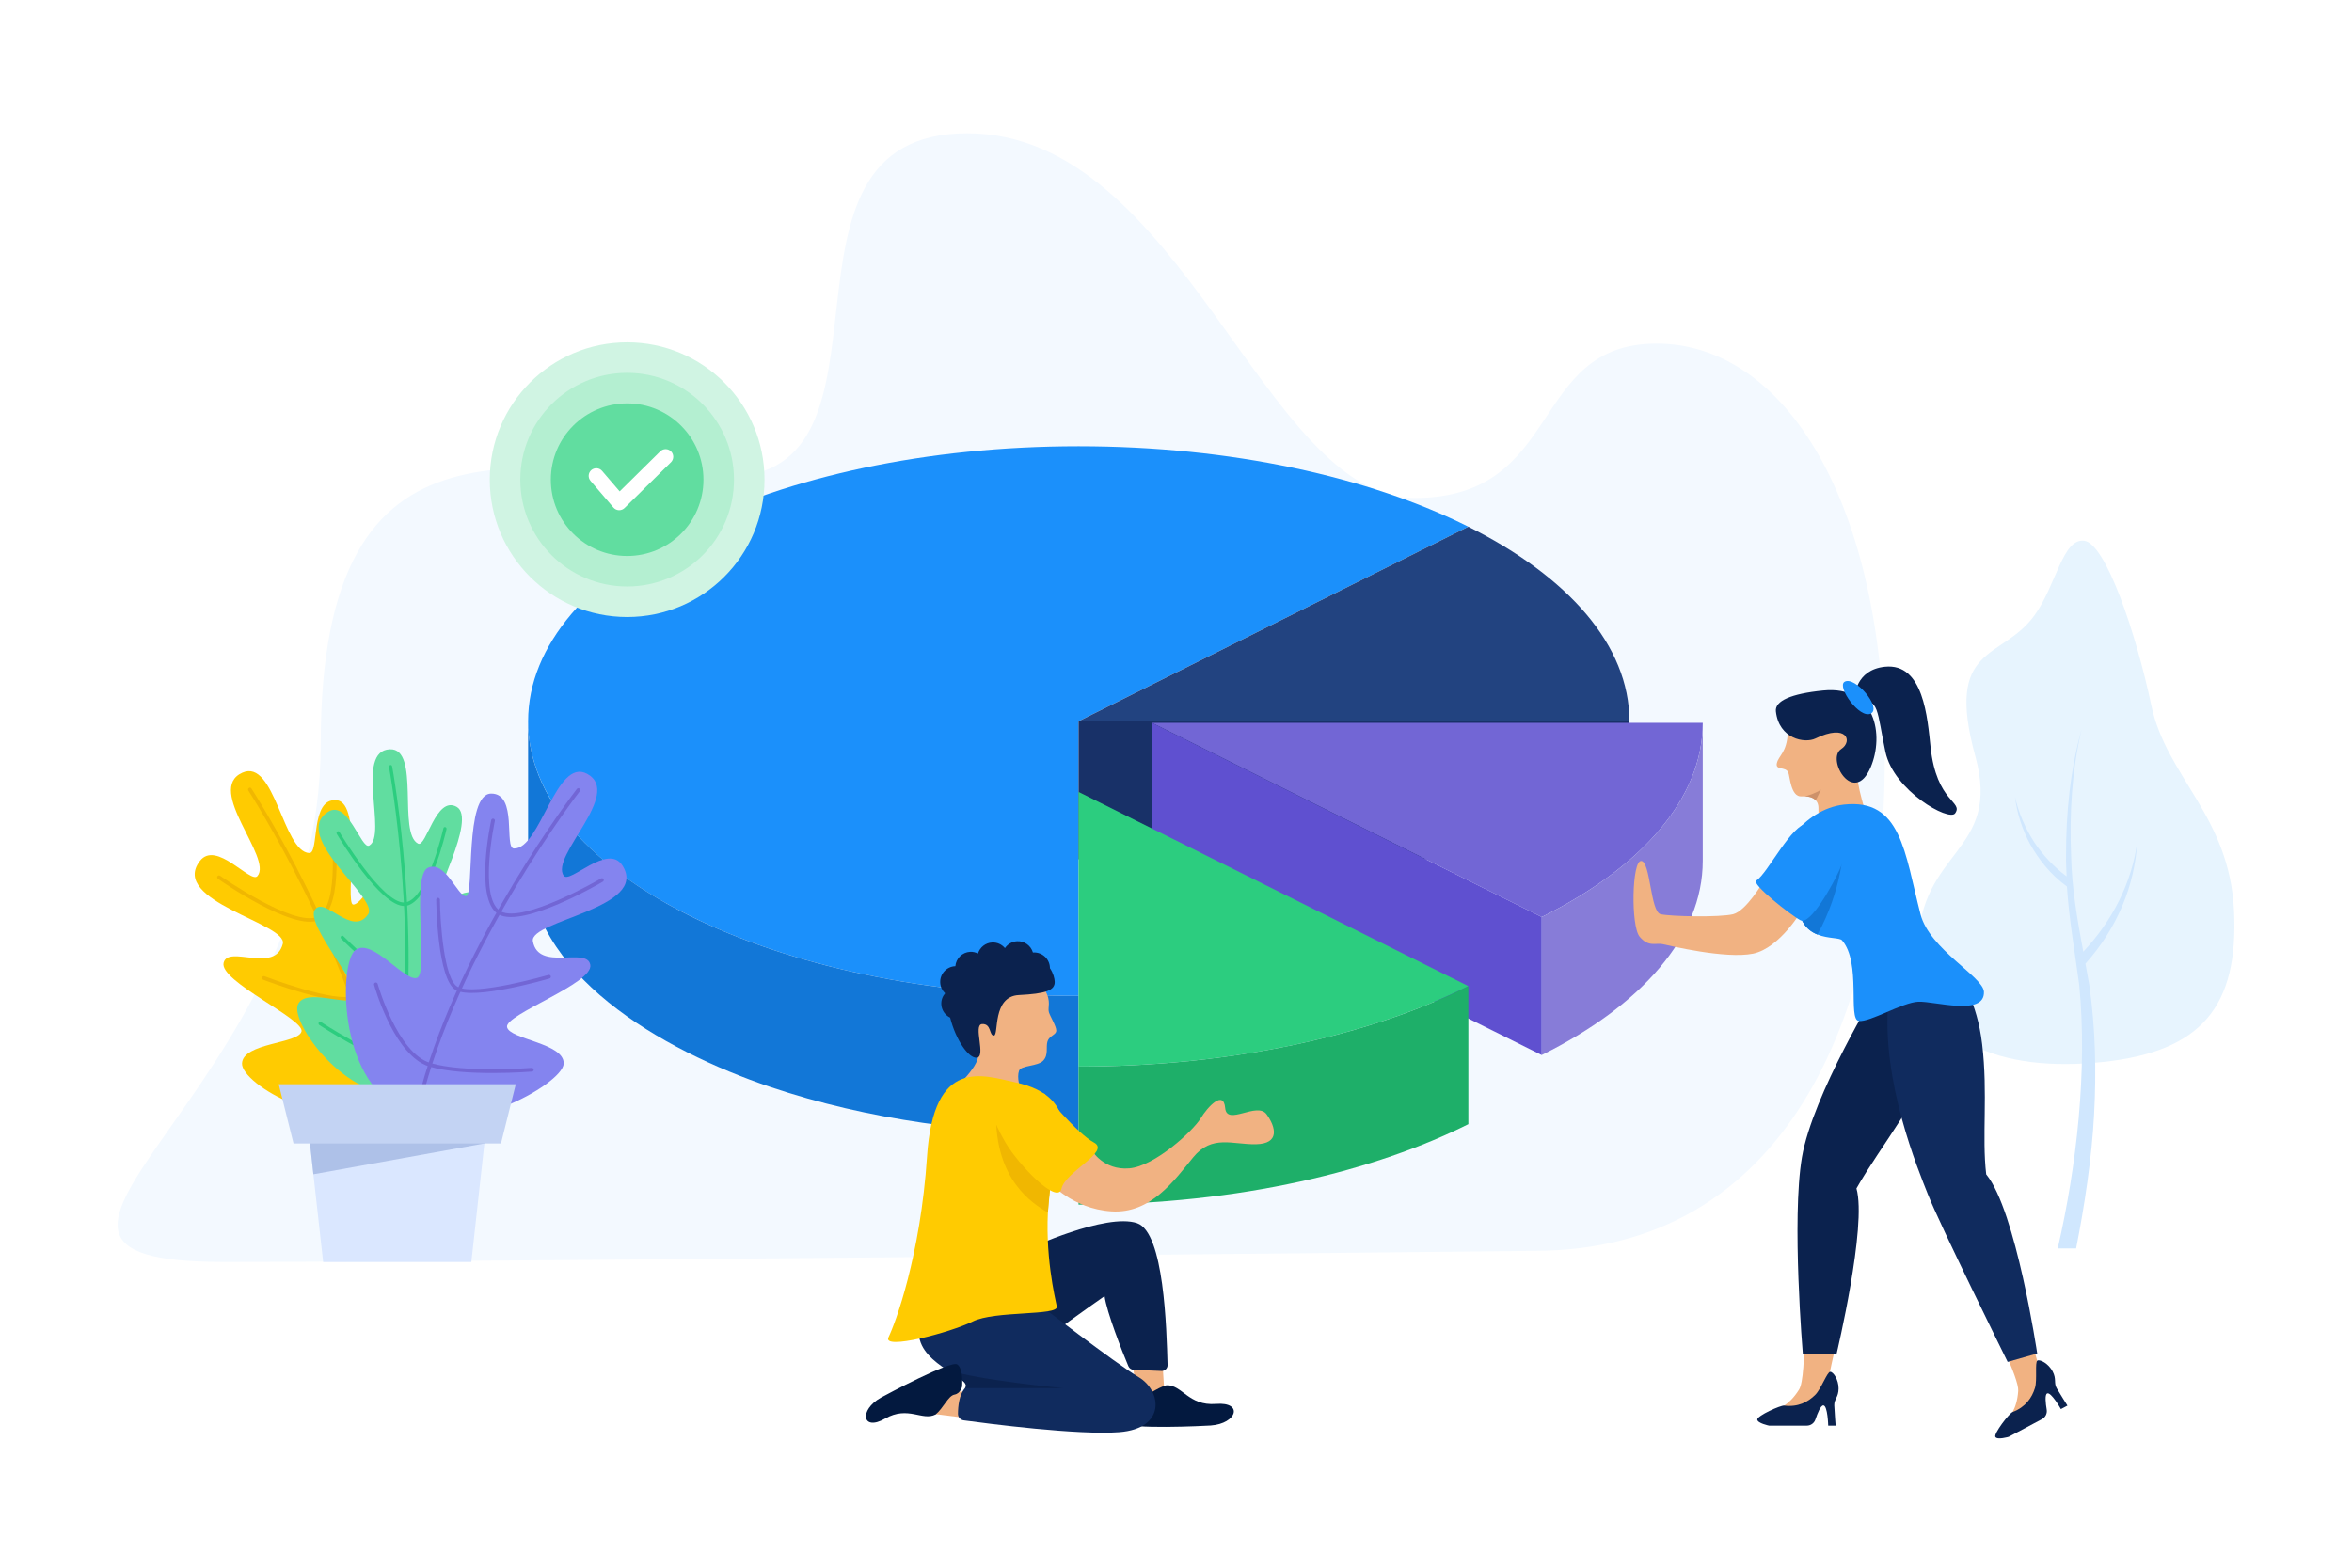 <?xml version="1.0" encoding="UTF-8"?>
<svg width="600px" height="400px" viewBox="0 0 600 400" version="1.1" xmlns="http://www.w3.org/2000/svg" xmlns:xlink="http://www.w3.org/1999/xlink">
    <title>Teamwork Pie Chart</title>
    <g id="Teamwork-Pie-Chart" stroke="none" stroke-width="1" fill="none" fill-rule="evenodd">
        <rect fill="#FFFFFF" x="0" y="0" width="600" height="400"></rect>
        <g id="bg_3_" transform="translate(30, 34)" fill-rule="nonzero">
            <g id="Group" transform="translate(459, 103.5)">
                <path d="M47.551,133.459 C72.73,130.776 82.049,119.176 80.907,94.918 C79.766,70.659 63.674,60.804 59.808,42.482 C55.941,24.16 48.188,1.129 42.663,0.473 C37.137,-0.183 35.575,11.829 29.969,19.552 C21.592,31.092 7.018,26.715 14.91,55.466 C21.679,80.126 0.751,79.031 0.246,104.187 C-0.247,128.685 21.756,136.208 47.551,133.459 Z" id="Path" fill="#E7F4FE"></path>
                <path d="M40.619,181.042 C42.751,170.292 44.641,157.76 45.207,146.833 C45.801,135.925 45.555,124.902 43.987,113.847 C43.672,112.019 43.333,110.206 42.998,108.391 C51.052,99.374 55.536,88.588 56.209,77.434 C54.793,87.707 49.949,97.344 42.446,105.335 C40.941,97.175 39.517,89.104 39.348,80.955 C38.894,70.041 39.535,59.144 42.012,48.595 C39.11,59.053 38.03,69.925 38.055,80.862 C38.02,82.601 38.129,84.356 38.2,86.108 C34.93,83.707 32.153,80.663 30.027,77.525 C27.616,73.819 25.946,69.856 25.027,65.84 C25.521,69.862 26.774,73.921 28.859,77.843 C31.077,81.741 33.896,85.493 38.273,88.695 C38.829,97.081 40.312,105.544 41.413,113.816 C43.542,135.636 40.744,160.15 35.928,181.042 L40.619,181.042 L40.619,181.042 Z" id="Path" fill="#D0E7FE"></path>
            </g>
            <path d="M361.579,285.151 C424.939,285.151 450.796,225.969 450.796,160.099 C450.796,94.229 425.372,53.672 392.595,53.672 C359.818,53.672 369.129,93.064 330.779,93.064 C292.429,93.064 271.658,0 216.738,0 C161.818,0 203.571,87.716 154.975,87.716 C106.378,87.716 51.819,65.646 51.819,155.692 C51.819,245.738 -45.971,288 27.124,288 C100.219,288 361.579,285.151 361.579,285.151 Z" id="Path" fill="#F3F9FF"></path>
        </g>
        <g id="piece_of_chart_4_" transform="translate(134.4, 113.2)" fill-rule="nonzero">
            <path d="M140.74,0.662 C179.61,0.662 214.794,8.486 240.18,21.19 L140.74,70.825 L140.74,140.903 C101.87,140.903 66.792,133.079 41.405,120.376 C16.018,107.757 0.323,90.174 0.323,70.825 C0.323,51.391 16.018,33.892 41.405,21.19 C66.793,8.486 101.87,0.662 140.74,0.662 Z" id="Path" fill="#1B90FB"></path>
            <path d="M41.405,120.377 C21.109,110.288 0.323,93.375 0.323,70.826 L0.323,70.826 L0.323,106.044 C0.323,135.293 34.432,154.8 62.17,164.162 C87.052,172.56 114.691,176.123 140.74,176.123 C140.74,154.322 140.74,162.707 140.74,140.903 C101.87,140.904 66.793,133.079 41.405,120.377 Z" id="Path" fill="#1277D7"></path>
        </g>
        <g id="piece_of_chart_3_" transform="translate(274.8, 133.9)" fill-rule="nonzero">
            <path d="M99.781,0.49 C125.168,13.193 140.863,30.692 140.863,50.125 L0.34,50.125 L99.781,0.49 Z" id="Path" fill="#224380"></path>
            <rect id="Rectangle" fill="#183168" x="0.34" y="50.126" width="140.523" height="35.22"></rect>
        </g>
        <g id="piece_of_chart_2_" transform="translate(293.7, 184.3)" fill-rule="nonzero">
            <path d="M140.674,0.131 C140.674,19.48 124.978,37.063 99.592,49.682 L0.152,0.131 L140.674,0.131 L140.674,0.131 Z" id="Path" fill="#7266D5"></path>
            <path d="M99.591,49.682 L99.591,84.901 C124.978,72.282 140.674,54.698 140.674,35.35 L140.674,0.131 C140.674,19.48 124.978,37.062 99.591,49.682 Z" id="Path" fill="#877CD8"></path>
            <polygon id="Path" fill="#5F50D0" points="99.591 49.682 99.591 84.901 0.151 35.35 0.151 0.131"></polygon>
        </g>
        <g id="piece_of_chart_1_" transform="translate(274.8, 201.4)" fill-rule="nonzero">
            <path d="M0.34,0.66 L99.78,50.211 C74.393,62.914 39.21,70.738 0.34,70.738 L0.34,0.66 L0.34,0.66 Z" id="Path" fill="#2CCD7F"></path>
            <path d="M28.706,69.317 C19.259,70.278 9.761,70.738 0.34,70.738 L0.34,70.738 L0.34,105.958 C41.906,105.958 76.44,97.11 99.78,85.431 L99.78,85.431 L99.78,50.211 C78.323,60.948 52.715,66.874 28.706,69.317 Z" id="Path" fill="#1EAF69"></path>
        </g>
        <g id="man_9_" transform="translate(220.8, 240.1)" fill-rule="nonzero">
            <path d="M75.815,107.719 C75.799,109.202 76.415,117.756 76.415,117.756 L69.53,117.811 L68.219,108.481 L75.815,107.719 Z" id="Path" fill="#F1B282"></path>
            <path d="M67.047,115.197 C67.047,115.197 64.826,121.18 65.886,122.933 C66.947,124.685 86.562,123.725 88.037,123.622 C94.768,123.151 96.457,117.551 89.399,118.107 C82.34,118.663 80.781,113.197 76.771,113.347 C74.224,113.981 71.618,116.419 69.996,115.986 C68.373,115.551 67.047,115.197 67.047,115.197 Z" id="Path" fill="#03193F"></path>
            <polygon id="Path" fill="#F1B282" points="24.715 121.574 17.096 120.625 21.514 114.95 26.813 114.95"></polygon>
            <path d="M41.365,78.619 C41.365,78.619 61.312,69.3 69.266,71.995 C76.189,74.34 76.786,98.978 77.049,108.172 C77.061,108.585 76.9,108.985 76.606,109.275 C76.312,109.566 75.91,109.723 75.497,109.706 C74.221,109.654 72.031,109.565 68.41,109.418 C67.811,109.394 67.278,109.026 67.044,108.473 C65.459,104.737 61.529,94.697 60.975,90.607 C56.563,93.647 46.894,100.698 46.894,100.698 C46.894,100.698 32.734,91.465 41.365,78.619 Z" id="Path" fill="#0B224E"></path>
            <path d="M13.599,100.297 C13.87,104.436 17.477,107.266 20.67,109.383 C23.777,111.442 26.495,112.826 25.374,114.08 C23.847,115.786 23.587,118.819 23.581,120.629 C23.578,121.477 24.2,122.189 25.04,122.304 C30.985,123.113 54.257,126.133 64.715,125.32 C76.759,124.383 75.554,114.748 69.667,111.27 C63.78,107.789 43.306,92 43.306,92 C33.804,89.323 13.063,92.134 13.599,100.297 Z" id="Path" fill="#102B5E"></path>
            <g id="Group" transform="translate(18.9, 0)">
                <path d="M1.754,39.57 C1.754,39.57 10.549,32.157 9.781,28.816 C9.014,25.475 7.708,13.226 12.075,11.805 C16.443,10.385 25.192,9.647 26.919,12.64 C28.545,15.458 27.511,16.965 27.87,18.148 C28.229,19.332 29.776,21.732 29.759,22.86 C29.741,23.988 28.019,24.116 27.529,25.584 C27.04,27.051 27.851,28.984 26.444,30.508 C25.036,32.033 20.759,31.679 20.263,33.097 C19.041,36.59 23.206,43.603 23.206,43.603 L23.394,53.634 C23.393,53.634 9.484,59.909 1.754,39.57 Z" id="Path" fill="#F1B282"></path>
                <path d="M28.124,6.907 C28.124,6.849 28.136,6.794 28.133,6.737 C28.022,4.523 26.139,2.819 23.925,2.929 C23.884,2.931 23.847,2.944 23.808,2.947 C23.3,1.203 21.658,-0.036 19.764,0.059 C18.46,0.125 17.344,0.815 16.661,1.816 C15.88,0.888 14.701,0.312 13.397,0.378 C11.67,0.464 10.267,1.635 9.78,3.195 C9.182,2.895 8.509,2.725 7.793,2.761 C5.764,2.863 4.18,4.46 4.013,6.431 C3.995,6.432 3.977,6.428 3.959,6.429 C1.746,6.539 0.041,8.423 0.152,10.637 C0.206,11.71 0.681,12.658 1.404,13.342 C0.753,14.096 0.374,15.087 0.428,16.16 C0.504,17.67 1.414,18.926 2.682,19.548 C4.154,25.331 7.388,29.885 9.417,29.784 C11.988,29.655 8.419,21.311 10.849,21.19 C13.278,21.068 12.574,24.183 13.86,24.118 C15.146,24.054 13.361,14.137 20.218,13.793 C27.076,13.45 29.47,12.614 29.355,10.328 C29.312,9.521 29.013,8.223 28.124,6.907 Z" id="Path" fill="#0B224E"></path>
            </g>
            <path d="M27.327,97.086 C32.965,94.276 49.278,95.681 48.798,93.272 C48.37,91.12 45.599,79.835 46.674,66.878 C46.803,65.325 46.987,63.749 47.238,62.159 C47.331,61.569 47.622,60.706 47.993,59.647 C50.232,53.266 55.42,39.767 38.242,36.066 C29.946,34.277 17.373,29.442 15.692,54.934 C14.012,80.427 7.535,97.689 5.857,101.101 C4.177,104.513 21.69,99.895 27.327,97.086 Z" id="Path" fill="#FFCB01"></path>
            <path d="M57.758,53.461 C57.758,53.461 60.701,58.546 67.259,58.01 C73.816,57.475 83.585,48.376 85.458,45.298 C87.332,42.22 91.346,37.938 91.747,42.621 C92.148,47.305 99.91,40.882 102.318,44.227 C104.727,47.572 105.664,51.72 99.642,51.854 C93.62,51.989 88.401,49.312 83.584,55.2 C78.767,61.087 72.745,69.652 62.708,68.983 C52.672,68.314 46.894,61.49 46.894,61.49 C46.894,61.49 53.074,53.328 57.758,53.461 Z" id="Path" fill="#F1B282"></path>
            <path d="M25.374,114.08 C25.374,114.08 43.79,114.08 50.506,114.08 C50.506,114.08 29.045,112.134 20.67,109.383 C23.778,111.443 26.495,112.826 25.374,114.08 Z" id="Path" fill="#0B224E"></path>
            <path d="M24.638,113.679 C24.638,113.679 25.031,109.115 23.394,108.03 C21.757,106.945 5.148,115.817 3.911,116.51 C-1.73,119.677 -0.899,125.224 4.991,121.849 C10.882,118.474 14.474,122.574 17.887,120.8 C19.834,119.206 21.094,116.025 22.679,115.736 C24.264,115.448 24.638,113.679 24.638,113.679 Z" id="Path" fill="#03193F"></path>
            <path d="M33.344,46.856 C34.2,63 44.563,67.977 46.516,69.3 C46.644,67.747 46.987,63.749 47.238,62.159 C47.331,61.569 47.622,60.706 47.993,59.647 C47.758,58.667 47.417,57.679 46.975,56.74 C45.137,52.825 33.344,46.856 33.344,46.856 Z" id="Path" fill="#F0B701"></path>
            <path d="M45.682,39.017 C45.682,39.017 53.956,49.112 58.274,51.421 C62.592,53.729 50.957,58.847 49.998,63.163 C49.038,67.478 39.163,57.246 35.764,51.523 C32.365,45.8 25.054,30.728 45.682,39.017 Z" id="Path" fill="#FFCB01"></path>
        </g>
        <g id="plant_27_" transform="translate(48.9, 190.6)" fill-rule="nonzero">
            <path d="M12.838,80.725 C13.076,75.447 27.166,75.729 28.013,72.594 C28.86,69.459 6.945,59.727 8.143,55.057 C9.341,50.386 21.21,57.961 23.24,50.237 C24.608,45.028 -5.816,39.384 2.083,29.085 C6.259,23.642 15.034,34.927 16.756,32.95 C20.781,28.329 3.346,10.805 12.939,6.546 C21.227,2.851 23.282,26.73 29.996,27.059 C32.615,27.188 30.119,12.944 36.95,13.574 C43.78,14.204 39.005,39.947 41.18,40.186 C43.356,40.425 47.143,31.499 51.413,33.736 C55.685,35.974 49.009,60.495 51.904,61.965 C54.799,63.436 64.023,52.781 68.103,56.138 C72.183,59.495 66.914,85.63 50.651,91.314 C35.541,99.589 12.601,86.002 12.838,80.725 Z" id="Path" fill="#FFCB01"></path>
            <path d="M48.376,90.848 C48.571,90.76 48.687,90.548 48.647,90.331 C41.502,51.228 15.513,10.995 15.25,10.595 C15.107,10.375 14.795,10.264 14.598,10.456 C14.377,10.595 14.314,10.89 14.459,11.108 C14.719,11.509 40.605,51.585 47.72,90.5 C47.765,90.755 48.011,90.929 48.268,90.878 C48.305,90.871 48.342,90.863 48.376,90.848 Z" id="Path" fill="#F0B701"></path>
            <path d="M32.439,44.164 C32.56,44.11 32.672,44.052 32.787,43.993 C38.983,40.428 36.479,21.128 36.367,20.305 C36.333,20.046 36.096,19.867 35.836,19.903 C35.563,19.943 35.398,20.171 35.428,20.431 C35.453,20.622 37.967,39.925 32.315,43.168 C32.223,43.224 32.128,43.275 32.026,43.32 C26.019,45.993 7.43,32.983 7.241,32.849 C7.027,32.694 6.744,32.747 6.582,32.965 C6.433,33.177 6.483,33.47 6.698,33.625 C7.493,34.186 25.916,47.066 32.439,44.164 Z" id="Path" fill="#F0B701"></path>
            <path d="M41.772,64.305 C46.741,62.095 48.61,42.538 48.687,41.703 C48.709,41.443 48.518,41.213 48.261,41.19 C48.001,41.177 47.774,41.359 47.745,41.621 C47.232,47.127 45.094,61.792 41.386,63.442 C36.843,65.463 18.75,58.554 18.571,58.488 C18.324,58.388 18.048,58.511 17.957,58.761 C17.863,59.005 17.983,59.275 18.227,59.368 C18.988,59.66 36.874,66.484 41.772,64.305 Z" id="Path" fill="#F0B701"></path>
            <path d="M48.788,83.674 C56.907,80.062 62.45,65.336 62.701,64.667 C62.788,64.418 62.665,64.149 62.418,64.058 C62.177,63.97 61.904,64.084 61.81,64.336 C61.75,64.508 55.327,81.606 46.706,83.363 C37.909,85.216 21.051,82.501 20.88,82.472 C20.623,82.44 20.384,82.611 20.34,82.866 C20.296,83.12 20.473,83.364 20.732,83.41 C21.427,83.521 37.931,86.176 46.901,84.294 C47.543,84.154 48.174,83.948 48.788,83.674 Z" id="Path" fill="#FFCB01"></path>
            <path d="M27.073,65.771 C28.93,61.214 40.135,66.45 41.803,63.994 C43.472,61.537 28.976,45.224 31.411,41.541 C33.845,37.858 40.969,48.72 45.033,42.647 C47.774,38.551 25.169,22.82 34.751,16.562 C39.815,13.253 43.287,26.281 45.292,25.152 C49.977,22.514 41.533,0.936 50.567,0.586 C58.376,0.27 52.487,21.993 57.765,24.659 C59.823,25.699 62.319,12.291 67.595,15.263 C72.871,18.234 60.919,39.179 62.588,40.159 C64.256,41.139 70.109,34.631 72.826,38.111 C75.543,41.59 62.452,60.786 64.309,63.103 C66.166,65.421 76.923,59.317 79.134,63.713 C81.345,68.108 68.873,89.223 54.042,88.465 C39.316,90.392 25.216,70.328 27.073,65.771 Z" id="Path" fill="#61DDA0"></path>
            <path d="M52.363,87.25 C52.547,87.242 52.707,87.096 52.744,86.891 C59.359,49.981 51.225,5.41 51.141,4.965 C51.096,4.722 50.881,4.513 50.662,4.613 C50.441,4.657 50.297,4.894 50.345,5.137 C50.426,5.583 58.527,49.98 51.947,86.713 C51.902,86.954 52.045,87.193 52.267,87.24 C52.299,87.245 52.331,87.25 52.363,87.25 Z" id="Path" fill="#2CCD7F"></path>
            <path d="M54.324,40.563 C54.438,40.559 54.546,40.547 54.657,40.536 C60.749,39.595 64.833,21.739 65.003,20.976 C65.057,20.736 64.924,20.496 64.706,20.434 C64.474,20.373 64.27,20.515 64.212,20.755 C64.172,20.931 60.095,38.794 54.54,39.643 C54.448,39.661 54.356,39.671 54.261,39.676 C48.602,39.9 37.808,21.883 37.698,21.698 C37.575,21.486 37.331,21.433 37.133,21.567 C36.948,21.7 36.895,21.975 37.018,22.188 C37.477,22.961 48.179,40.806 54.324,40.563 Z" id="Path" fill="#2CCD7F"></path>
            <path d="M55.447,61.574 C60.127,61.389 67.8,44.856 68.125,44.15 C68.225,43.929 68.144,43.659 67.945,43.548 C67.74,43.444 67.501,43.524 67.396,43.745 C65.247,48.405 58.904,60.542 55.411,60.68 C51.131,60.849 38.809,48.37 38.687,48.249 C38.52,48.074 38.26,48.083 38.108,48.272 C37.956,48.452 37.967,48.732 38.133,48.901 C38.651,49.427 50.834,61.757 55.447,61.574 Z" id="Path" fill="#2CCD7F"></path>
            <path d="M54.959,81.088 C62.607,80.786 71.698,69.8 72.111,69.301 C72.259,69.113 72.245,68.833 72.076,68.665 C71.91,68.503 71.655,68.506 71.501,68.694 C71.397,68.825 60.853,81.583 53.387,80.078 C45.751,78.594 33.095,70.24 32.968,70.154 C32.773,70.035 32.527,70.102 32.411,70.309 C32.295,70.517 32.36,70.794 32.553,70.926 C33.076,71.27 45.467,79.445 53.25,80.965 C53.809,81.07 54.38,81.111 54.959,81.088 Z" id="Path" fill="#2CCD7F"></path>
            <path d="M94.9,80.792 C95.098,75.513 81.031,74.635 80.446,71.441 C79.86,68.247 102.5,60.349 101.691,55.597 C100.882,50.844 88.429,57.416 87.042,49.552 C86.107,44.248 116.891,41.125 109.865,30.211 C106.151,24.443 96.478,34.969 94.924,32.856 C91.292,27.921 110.109,11.889 100.898,6.855 C92.943,2.492 88.931,26.122 82.212,25.898 C79.592,25.81 83.251,11.82 76.391,11.885 C69.532,11.951 72.174,38 69.986,38.06 C67.798,38.12 64.758,28.913 60.317,30.792 C55.877,32.671 60.514,57.658 57.507,58.884 C54.501,60.112 46.184,48.734 41.842,51.745 C37.5,54.755 37.391,84.892 53.132,91.893 C67.513,101.381 94.703,86.072 94.9,80.792 Z" id="Path" fill="#8484EF"></path>
            <path d="M58.651,87.96 C58.463,87.857 58.366,87.635 58.423,87.422 C68.759,49.038 97.968,11.079 98.263,10.702 C98.422,10.495 98.743,10.409 98.924,10.617 C99.132,10.774 99.171,11.073 99.008,11.278 C98.716,11.657 69.623,49.468 59.333,87.667 C59.268,87.917 59.008,88.07 58.756,87.999 C58.72,87.989 58.684,87.977 58.651,87.96 Z" id="Path" fill="#7266D5"></path>
            <path d="M78.372,42.743 C78.255,42.679 78.149,42.612 78.039,42.544 C72.157,38.481 76.24,19.453 76.418,18.643 C76.474,18.387 76.724,18.23 76.98,18.285 C77.248,18.348 77.395,18.589 77.342,18.846 C77.302,19.034 73.21,38.066 78.576,41.762 C78.663,41.827 78.754,41.884 78.851,41.937 C84.618,45.094 104.214,33.658 104.413,33.54 C104.639,33.404 104.918,33.48 105.061,33.709 C105.191,33.933 105.117,34.221 104.891,34.358 C104.054,34.85 84.635,46.172 78.372,42.743 Z" id="Path" fill="#7266D5"></path>
            <path d="M67.415,62.049 C62.645,59.437 62.39,39.793 62.381,38.955 C62.381,38.694 62.59,38.48 62.848,38.478 C63.109,38.486 63.319,38.686 63.326,38.95 C63.384,44.479 64.309,59.271 67.869,61.22 C72.231,63.608 90.832,58.209 91.015,58.159 C91.269,58.079 91.534,58.225 91.605,58.482 C91.678,58.732 91.536,58.991 91.285,59.065 C90.504,59.293 72.118,64.624 67.415,62.049 Z" id="Path" fill="#7266D5"></path>
            <path d="M58.83,80.776 C51.035,76.508 46.723,61.377 46.526,60.689 C46.46,60.433 46.605,60.176 46.858,60.105 C47.105,60.038 47.368,60.173 47.441,60.432 C47.487,60.61 52.483,78.177 60.93,80.637 C69.545,83.207 86.568,81.887 86.741,81.872 C86.999,81.862 87.224,82.052 87.247,82.309 C87.27,82.566 87.073,82.795 86.811,82.82 C86.108,82.873 69.443,84.162 60.658,81.549 C60.031,81.357 59.42,81.098 58.83,80.776 Z" id="Path" fill="#7266D5"></path>
            <polygon id="Path" fill="#DAE7FF" points="75.123 97.376 74.669 101.156 71.343 131.4 33.538 131.4 31.043 109.02 29.758 97.376"></polygon>
            <polygon id="Path" fill="#AEC1E8" points="75.123 97.376 74.669 101.156 31.043 109.02 29.758 97.376"></polygon>
            <polygon id="Path" fill="#C3D3F3" points="78.904 101.156 25.977 101.156 22.197 86.035 82.684 86.035"></polygon>
        </g>
        <g id="check_3_" transform="translate(124.5, 87.1)" fill-rule="nonzero">
            <circle id="Oval" fill="#D0F4E3" cx="35.486" cy="35.291" r="35.042"></circle>
            <circle id="Oval" fill="#B4EFD1" cx="35.486" cy="35.291" r="27.255"></circle>
            <circle id="Oval" fill="#61DDA0" cx="35.486" cy="35.291" r="19.468"></circle>
            <path d="M33.458,43.078 C33.431,43.078 33.403,43.078 33.376,43.078 C32.836,43.055 32.33,42.808 31.98,42.397 L26.14,35.583 C25.439,34.77 25.533,33.538 26.35,32.838 C27.169,32.146 28.396,32.237 29.093,33.052 L33.576,38.28 L43.934,28.063 C44.696,27.31 45.933,27.321 46.687,28.082 C47.442,28.849 47.434,30.082 46.668,30.838 L34.824,42.52 C34.46,42.876 33.97,43.078 33.458,43.078 Z" id="Path" fill="#FFFFFF"></path>
        </g>
        <g id="woman_13_" transform="translate(416.1, 169.9)" fill-rule="nonzero">
            <path d="M98.752,184.989 C98.863,183.399 97.312,179.357 94.978,174.179 L102.247,172.256 C102.72,174.183 103.239,176.162 103.844,178.222 C104.755,181.324 105.471,182.569 105.584,184.005 C105.696,185.441 100.272,192.136 100.272,192.136 L96.249,191.768 C96.248,191.77 98.4,190.062 98.752,184.989 Z" id="Path" fill="#F1B282"></path>
            <path d="M42.841,184.651 C43.916,182.929 44.199,176.607 44.228,168.778 L53.258,168.778 C52.382,172.637 51.43,176.614 50.512,181.067 C49.859,184.234 49.908,185.67 49.333,186.99 C48.758,188.311 40.825,191.676 40.825,191.676 L37.444,189.463 C37.445,189.463 40.147,188.965 42.841,184.651 Z" id="Path" fill="#F1B282"></path>
            <path d="M92.924,196.724 C93.379,197.58 96.323,196.708 96.323,196.708 L104.82,192.19 C105.704,191.72 106.181,190.738 106.016,189.751 C105.747,188.157 105.498,185.93 106.131,185.64 C107.131,185.182 109.641,189.627 109.641,189.627 L111.312,188.739 C111.312,188.739 109.399,185.731 108.583,184.336 C107.768,182.941 108.584,181.998 107.521,180 C106.458,178.002 104.333,176.894 103.649,177.259 C102.965,177.622 103.643,182.22 103.032,184.216 C102.258,186.747 100.624,189.117 97.314,190.381 C96.466,190.704 92.469,195.869 92.924,196.724 Z" id="Path" fill="#0B224E"></path>
            <path d="M32.185,192.276 C32.185,193.245 35.194,193.857 35.194,193.857 L44.818,193.857 C45.819,193.857 46.701,193.215 47.018,192.264 C47.529,190.731 48.354,188.648 49.049,188.689 C50.147,188.753 50.277,193.856 50.277,193.856 L52.169,193.856 C52.169,193.856 51.892,190.302 51.827,188.688 C51.763,187.073 52.925,186.623 52.925,184.361 C52.925,182.098 51.569,180.121 50.793,180.121 C50.017,180.121 48.458,184.499 46.982,185.975 C45.11,187.846 42.555,189.171 39.039,188.734 C38.14,188.624 32.185,191.308 32.185,192.276 Z" id="Path" fill="#0B224E"></path>
            <g id="Group" transform="translate(36.9, 8.1)">
                <path d="M14.782,0.809 C27.312,1.954 20.223,14.271 20.686,19.517 C21.15,24.762 24.049,32.684 24.049,32.684 L11.429,34.757 C11.429,34.757 10.826,30.497 10.886,28.276 C10.945,26.056 9.293,25.016 6.561,25.203 C3.829,25.389 3.61,20.072 3.19,19.101 C2.5,17.512 -0.166,18.644 0.283,16.714 C0.731,14.783 2.793,14.062 3.078,8.977 C3.364,3.891 8.835,0.266 14.782,0.809 Z" id="Path" fill="#F1B282"></path>
                <path d="M7.262,25.182 C8.569,25.193 9.574,25.539 10.193,26.205 L11.534,23.484 C10.108,24.395 8.089,25.126 7.262,25.182 Z" id="Path" fill="#CD916A"></path>
            </g>
            <path d="M57.02,7.907 C57.02,7.907 57.21,1.032 64.697,0.225 C74.644,-0.848 75.601,13.386 76.397,20.772 C77.92,34.901 84.811,34.544 82.651,37.619 C81.121,39.797 66.988,31.869 64.872,21.94 C62.756,12.011 63.165,7.244 58.17,10.168 C56.165,11.34 57.02,7.907 57.02,7.907 Z" id="Path" fill="#0B224E"></path>
            <path d="M61.129,25.835 C56.829,35.959 49.654,23.789 53.583,21.225 C56.617,19.246 55.05,14.628 47.027,18.53 C44.311,19.851 37.691,18.661 36.928,11.58 C36.646,8.963 40.762,7.1 48.982,6.284 C62.462,4.945 64.559,17.762 61.129,25.835 Z" id="Path" fill="#0B224E"></path>
            <path d="M54.437,4.069 C52.416,5.312 58.297,13.641 61.16,12.162 C64.022,10.683 57.072,2.448 54.437,4.069 Z" id="Path" fill="#1B90FB"></path>
            <path d="M62.945,82.257 C62.945,82.257 46.298,109.417 43.574,125.394 C40.895,141.119 43.814,175.699 43.814,175.699 L52.429,175.477 C52.429,175.477 60.208,142.857 57.481,133.334 C63.806,122.173 74.72,109.338 75.784,100.12 C76.193,96.569 68.351,85.043 62.945,82.257 Z" id="Path" fill="#0B224E"></path>
            <path d="M83.956,79.766 C83.956,79.766 88.235,85.468 89.545,96.499 C91.052,109.196 89.447,120.092 90.583,129.74 C98.182,138.907 103.599,175.45 103.599,175.45 L96.059,177.597 C96.059,177.597 78.784,142.664 75.684,134.778 C73.262,128.617 63.808,106.051 65.61,85.511 C65.609,85.511 74.29,78.155 83.956,79.766 Z" id="Path" fill="#102B5E"></path>
            <path d="M33.664,55.127 C33.664,55.127 29.368,62.525 26.027,63.36 C22.686,64.195 10.158,63.957 7.533,63.36 C4.908,62.763 4.959,49.897 2.572,49.778 C0.186,49.658 -0.103,66.344 2.164,69.088 C4.431,71.832 6.34,70.638 8.01,70.996 C9.68,71.355 24.127,74.857 31.107,73.425 C38.086,71.993 43.814,61.952 43.814,61.952 C43.814,61.952 39.272,55.007 33.664,55.127 Z" id="Path" fill="#F1B282"></path>
            <path d="M37.78,53.694 C38.566,56.74 42.235,56.713 42.64,61.243 C42.756,62.539 43.024,63.623 43.404,64.529 C44.317,66.728 45.886,67.892 47.536,68.549 C50.256,69.63 53.194,69.333 53.791,70.016 C58.801,75.743 55.219,90.243 58.083,90.602 C60.947,90.959 69.16,85.872 73.274,85.693 C77.391,85.513 90.245,89.491 90.005,83.166 C89.861,79.312 76.147,72.37 73.829,63.381 C69.766,47.637 68.921,33.768 54.28,35.39 C43.865,36.544 36.348,48.147 37.78,53.694 Z" id="Path" fill="#1B90FB"></path>
            <path d="M43.404,64.529 C44.317,66.728 45.886,67.892 47.536,68.549 C53.912,57.006 54.14,46.291 54.14,46.291 L43.404,64.529 Z" id="Path" fill="#1277D7"></path>
            <path d="M45.103,40.229 C40.957,40.183 34.858,52.979 31.934,54.77 C30.561,55.605 40.703,63.599 43.208,64.912 C45.714,66.224 51.441,55.843 53.112,52.145 C54.782,48.445 58.165,40.372 45.103,40.229 Z" id="Path" fill="#1B90FB"></path>
        </g>
    </g>
</svg>